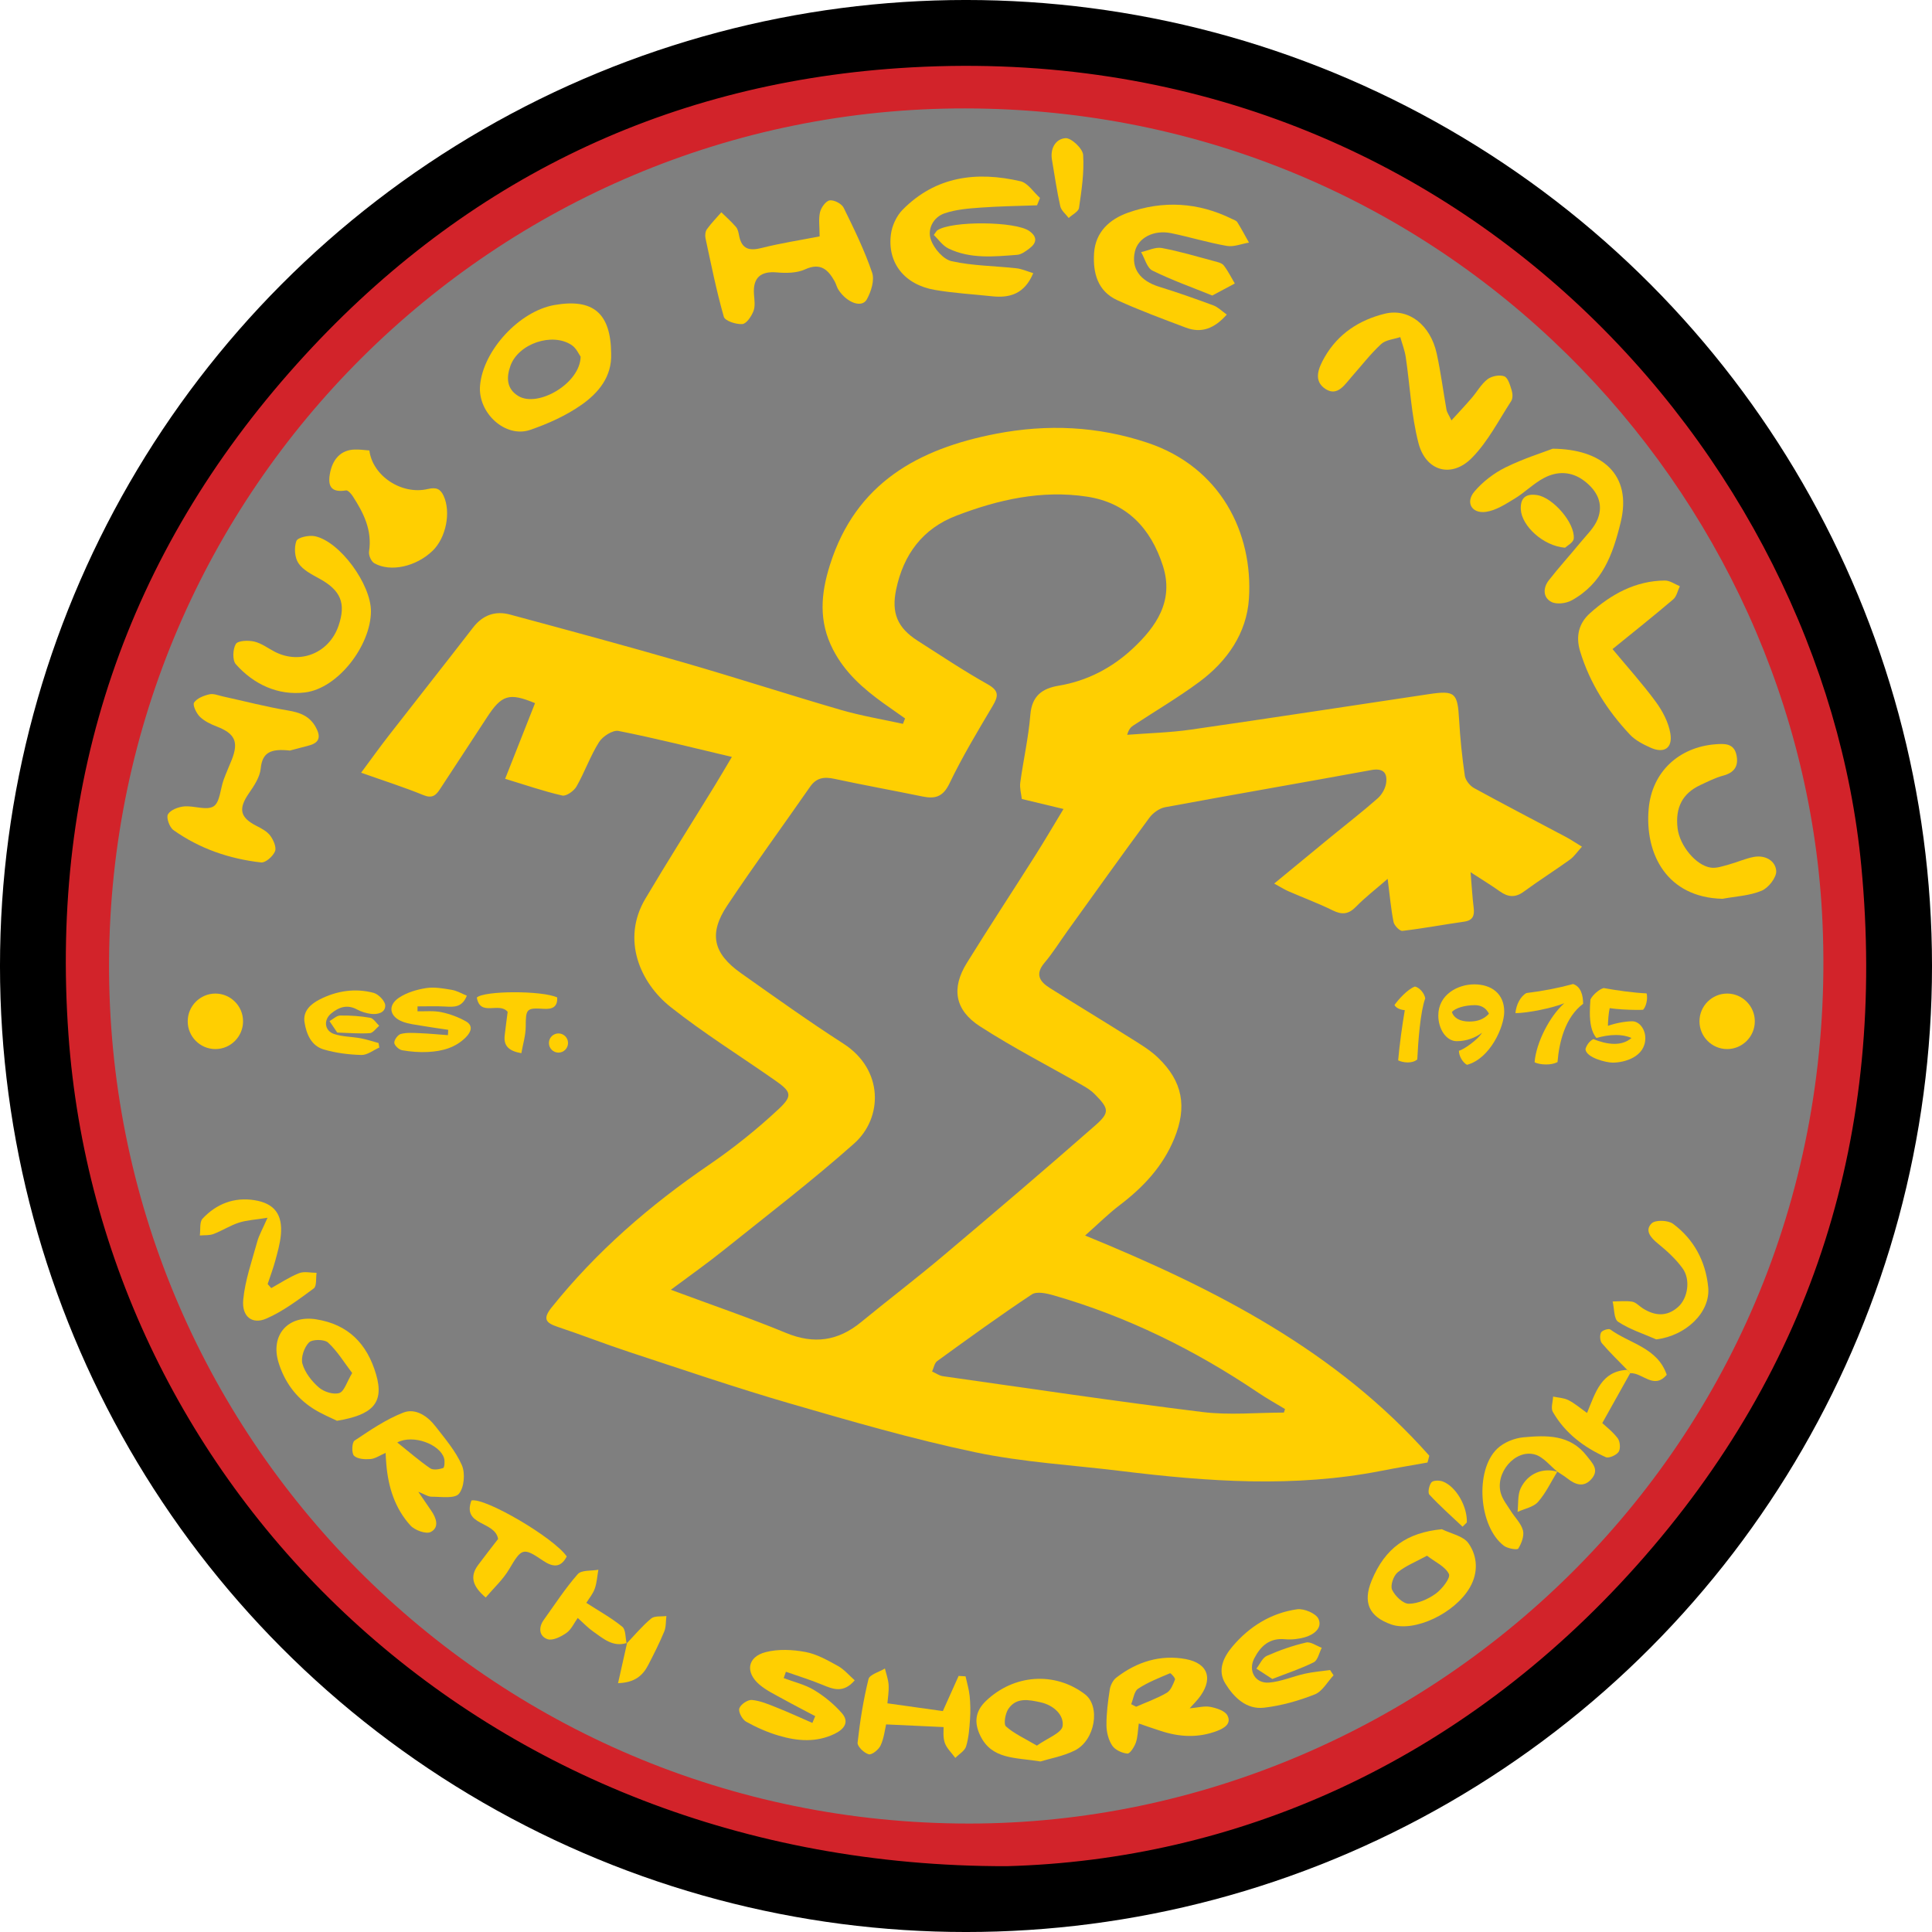 <?xml version="1.0" encoding="utf-8"?>
<!-- Generator: Adobe Illustrator 24.1.1, SVG Export Plug-In . SVG Version: 6.00 Build 0)  -->
<svg version="1.1" id="Layer_1" xmlns="http://www.w3.org/2000/svg" xmlns:xlink="http://www.w3.org/1999/xlink" x="0px" y="0px"
	 viewBox="0 0 600 600" style="enable-background:new 0 0 600 600;" xml:space="preserve">
<style type="text/css">
	.st0{clip-path:url(#SVGID_2_);}
	.st1{opacity:0.5;clip-path:url(#SVGID_4_);}
	.st2{clip-path:url(#SVGID_6_);}
	.st3{clip-path:url(#SVGID_4_);fill:none;stroke:#000000;stroke-width:27.327;}
	.st4{clip-path:url(#SVGID_4_);fill:#D2232A;}
	.st5{clip-path:url(#SVGID_4_);fill:#FFCF01;}
</style>
<g>
	<defs>
		<rect id="SVGID_1_" width="600" height="600"/>
	</defs>
	<clipPath id="SVGID_2_">
		<use xlink:href="#SVGID_1_"  style="overflow:visible;"/>
	</clipPath>
	<g class="st0">
		<defs>
			<rect id="SVGID_3_" width="600" height="600"/>
		</defs>
		<clipPath id="SVGID_4_">
			<use xlink:href="#SVGID_3_"  style="overflow:visible;"/>
		</clipPath>
		<g class="st1">
			<g>
				<defs>
					<rect id="SVGID_5_" x="-0.59" y="2.01" width="601.19" height="588.17"/>
				</defs>
				<clipPath id="SVGID_6_">
					<use xlink:href="#SVGID_5_"  style="overflow:visible;"/>
				</clipPath>
				<path class="st2" d="M300,588.88c159.54,0,288.88-129.34,288.88-288.88S459.54,11.12,300,11.12S11.12,140.46,11.12,300
					S140.46,588.88,300,588.88"/>
			</g>
		</g>
		<circle class="st3" cx="300" cy="300" r="286.34"/>
		<path class="st4" d="M299.78,33.67C154.23,33.48,34.56,151.64,33.87,298.69c-0.69,147.03,118.08,267.67,267.12,267.63
			c143.18-0.04,272.12-119.02,265-279.92C560.09,152.94,449.14,33.84,299.78,33.67 M312.62,579.56
			C149,579.8,31.31,461.59,21.26,321.32c-5.67-79.25,18.03-149.38,71-208.34c49.77-55.41,112.54-86.8,186.91-91.82
			C451.22,9.54,566.02,142.3,578.05,269.01c7.83,82.48-14.62,155.36-69.74,217.15C453.22,547.92,383.23,577.66,312.62,579.56"/>
		<path class="st5" d="M398.73,438.69c0.11-0.36,0.23-0.73,0.34-1.1c-2.79-1.69-5.65-3.28-8.35-5.1
			c-19.69-13.28-40.74-23.67-63.58-30.23c-2.14-0.61-5.17-1.28-6.7-0.27c-9.98,6.63-19.69,13.67-29.39,20.71
			c-0.85,0.62-1.07,2.13-1.58,3.23c1.12,0.5,2.2,1.3,3.36,1.46c26.86,3.81,53.7,7.81,80.62,11.13
			C381.75,439.55,390.29,438.69,398.73,438.69 M317.33,248.13c-0.17-1.62-0.71-3.4-0.48-5.07c0.96-7.03,2.56-14,3.13-21.06
			c0.48-5.88,3.66-8.19,8.79-9.05c8.84-1.47,16.57-5.52,22.99-11.51c7.3-6.81,12.89-14.82,9.39-25.71
			c-3.73-11.63-11.18-19.63-23.62-21.5c-14.05-2.12-27.54,0.93-40.58,5.94c-10.4,4-16.35,12-18.63,22.83
			c-1.55,7.34,0.35,11.95,6.67,15.99c7.18,4.58,14.27,9.33,21.69,13.49c3.61,2.02,3.43,3.67,1.59,6.77
			c-4.68,7.89-9.43,15.78-13.39,24.03c-2.01,4.2-4.45,4.88-8.37,4.08c-9.12-1.88-18.29-3.53-27.4-5.49
			c-3.16-0.68-5.55-0.38-7.53,2.46c-8.55,12.31-17.41,24.4-25.72,36.87c-5.83,8.75-4.41,14.89,4.24,21.01
			c10.52,7.44,21.02,14.95,31.85,21.92c12.54,8.08,12.26,23.05,3.3,31.01c-13.07,11.62-26.99,22.26-40.64,33.21
			c-5.02,4.03-10.29,7.74-16.27,12.2c12.96,4.82,24.51,8.75,35.78,13.41c8.67,3.58,16.13,2.51,23.27-3.34
			c8.46-6.94,17.17-13.57,25.54-20.63c15.85-13.36,31.63-26.8,47.2-40.47c4.62-4.06,4.28-5.23-0.2-9.77
			c-1.09-1.1-2.46-1.96-3.82-2.73c-10.61-6.07-21.52-11.66-31.77-18.28c-7.86-5.07-8.92-11.86-4.1-19.65
			c6.96-11.24,14.23-22.29,21.3-33.46c2.88-4.55,5.59-9.19,8.74-14.39C325.36,250.06,321.53,249.14,317.33,248.13 M443.32,454.2
			c-4.79,0.86-9.6,1.65-14.38,2.59c-26.93,5.28-53.85,3.36-80.78,0.05c-15.13-1.86-30.47-2.71-45.34-5.84
			c-19.42-4.08-38.56-9.64-57.64-15.18c-16.73-4.86-33.23-10.51-49.79-15.95c-7.45-2.45-14.75-5.32-22.19-7.8
			c-3.71-1.23-4.73-2.49-1.9-6.02c13.92-17.38,30.48-31.72,48.81-44.24c7.66-5.23,14.99-11.1,21.76-17.43
			c4.43-4.15,3.82-5.38-1.25-8.92c-10.8-7.56-22.03-14.55-32.35-22.72c-9.45-7.48-15.38-20.94-7.84-33.65
			c6.98-11.77,14.31-23.33,21.47-34.99c1.67-2.72,3.28-5.48,5.39-9.03c-12.17-2.87-23.62-5.78-35.2-8.07
			c-1.78-0.35-4.92,1.67-6.05,3.46c-2.73,4.34-4.45,9.31-7,13.79c-0.79,1.39-3.18,3.09-4.42,2.81c-5.75-1.31-11.36-3.26-17.74-5.2
			c3.21-8.11,6.25-15.8,9.28-23.49c-8.08-3.35-10.38-2.59-14.99,4.51c-4.82,7.42-9.71,14.8-14.54,22.21
			c-1.26,1.93-2.43,2.94-5.11,1.85c-6.03-2.47-12.26-4.45-19.37-6.97c3.11-4.19,5.78-7.93,8.6-11.55
			c8.69-11.18,17.49-22.29,26.14-33.5c3.04-3.94,6.94-5.3,11.51-4.06c18,4.85,36,9.72,53.91,14.89
			c16.34,4.72,32.53,9.98,48.86,14.73c6.3,1.83,12.83,2.91,19.25,4.32c0.22-0.56,0.44-1.12,0.66-1.68
			c-2.24-1.58-4.49-3.14-6.72-4.74c-6.3-4.54-12-9.52-15.68-16.7c-4.49-8.75-3.78-17.24-0.93-26.25
			c8.03-25.42,27.44-36.06,51.58-40.72c15.91-3.07,31.6-2.37,47.08,2.81c22.59,7.56,32.78,27.89,31.46,48.39
			c-0.69,10.74-6.78,19.47-15.41,25.86c-6.56,4.86-13.64,9.02-20.47,13.52c-0.76,0.5-1.44,1.14-1.93,2.91
			c6.59-0.52,13.24-0.67,19.77-1.61c24.68-3.54,49.33-7.36,73.99-11.03c8.1-1.2,8.85-0.38,9.32,7.96
			c0.33,5.81,0.93,11.61,1.77,17.37c0.21,1.42,1.57,3.14,2.87,3.85c9.42,5.17,18.97,10.11,28.46,15.15
			c1.53,0.81,2.97,1.79,5.05,3.05c-1.46,1.6-2.42,3.07-3.75,4.03c-4.71,3.39-9.62,6.49-14.29,9.92c-2.66,1.96-4.93,1.74-7.46-0.07
			c-2.58-1.84-5.3-3.49-9.09-5.95c0.38,4.47,0.55,7.74,0.96,10.99c0.32,2.5-0.22,3.99-3.02,4.38c-6.37,0.9-12.71,2.11-19.1,2.85
			c-0.84,0.1-2.53-1.65-2.76-2.75c-0.81-4.07-1.17-8.23-1.83-13.41c-3.75,3.26-7,5.76-9.83,8.66c-2.31,2.37-4.34,2.57-7.23,1.14
			c-4.46-2.2-9.15-3.93-13.71-5.92c-1.24-0.54-2.4-1.28-4.47-2.41c6.35-5.23,12-9.9,17.67-14.55c4.84-3.97,9.8-7.79,14.49-11.93
			c1.31-1.15,2.4-3.1,2.62-4.82c0.41-3.17-1.02-4.61-4.63-3.95c-21.31,3.91-42.67,7.58-63.98,11.53c-1.81,0.33-3.82,1.76-4.93,3.28
			c-8.61,11.66-17.02,23.47-25.49,35.24c-2.36,3.28-4.49,6.74-7.09,9.81c-3,3.54-1.48,5.85,1.63,7.8c8.3,5.22,16.7,10.29,25,15.52
			c2.99,1.88,6.11,3.72,8.63,6.14c7.7,7.38,9.1,15.27,5.03,25.17c-3.55,8.62-9.62,15.08-16.93,20.63
			c-3.47,2.64-6.58,5.75-10.74,9.43c40.83,16.69,78.17,35.98,106.89,68.38C443.72,452.79,443.52,453.49,443.32,454.2"/>
		<path class="st5" d="M450.76,130.56c2.53-2.78,4.46-4.83,6.29-6.96c1.66-1.93,2.95-4.31,4.91-5.82c1.29-0.99,3.76-1.47,5.21-0.91
			c1.17,0.46,1.8,2.76,2.3,4.36c0.32,1.01,0.38,2.5-0.15,3.32c-3.9,6-7.25,12.62-12.19,17.63c-6.31,6.42-14.33,4.21-16.61-4.58
			c-2.24-8.65-2.63-17.79-3.95-26.69c-0.31-2.11-1.12-4.15-1.7-6.22c-2.01,0.68-4.51,0.84-5.94,2.16c-3.28,3.03-6.04,6.63-9.02,9.99
			c-2.22,2.5-4.47,6.37-8.21,4c-3.98-2.53-2.24-6.58-0.32-9.93c4.19-7.29,10.79-11.54,18.66-13.48c7.45-1.83,14.2,3.5,16.14,12.36
			c1.27,5.8,2.02,11.72,3.06,17.57C449.38,128.07,449.87,128.71,450.76,130.56"/>
		<path class="st5" d="M90.03,233.09c-5.86-0.63-8.56,0.48-9.06,5.57c-0.26,2.66-2.03,5.34-3.64,7.66
			c-3.36,4.85-2.84,7.53,2.29,10.15c1.56,0.8,3.29,1.69,4.29,3.03c1,1.34,2.01,3.63,1.5,4.88c-0.63,1.55-2.95,3.61-4.32,3.46
			c-9.85-1.11-19.11-4.27-27.25-10.07c-1.21-0.86-2.27-3.88-1.68-4.88c0.8-1.37,3.21-2.28,5.01-2.45c3.09-0.28,6.95,1.34,9.15-0.02
			c1.98-1.23,2.1-5.4,3.13-8.24c0.77-2.12,1.71-4.17,2.54-6.27c2.19-5.56,0.94-8.12-4.69-10.29c-1.88-0.72-3.85-1.67-5.25-3.05
			c-1.09-1.08-2.29-3.64-1.77-4.4c0.92-1.34,3.02-2.15,4.78-2.55c1.28-0.3,2.81,0.37,4.2,0.67c6.71,1.47,13.38,3.22,20.14,4.35
			c3.73,0.62,6.72,1.7,8.64,5.15c1.61,2.89,1.32,4.86-2.16,5.75C93.45,232.17,91.04,232.82,90.03,233.09"/>
		<path class="st5" d="M254.54,73.41c0-3.04-0.38-5.39,0.13-7.53c0.35-1.45,1.82-3.48,3.01-3.65c1.35-0.2,3.7,1.03,4.32,2.28
			c3.25,6.59,6.48,13.24,8.85,20.17c0.8,2.34-0.32,5.89-1.65,8.29c-1.53,2.76-6.13,1.11-8.81-2.97c-0.52-0.8-0.72-1.8-1.19-2.64
			c-2.06-3.67-4.41-5.88-9.19-3.7c-2.55,1.16-5.85,1.2-8.74,0.94c-5.03-0.45-7.47,1.63-7.12,6.72c0.12,1.77,0.45,3.73-0.15,5.28
			c-0.63,1.63-2.17,3.94-3.46,4.04c-1.93,0.15-5.39-0.98-5.75-2.26c-2.29-8.02-3.93-16.23-5.69-24.4c-0.19-0.88-0.06-2.12,0.45-2.81
			c1.34-1.86,2.96-3.51,4.47-5.24c1.54,1.51,3.17,2.94,4.56,4.57c0.58,0.68,0.78,1.77,0.96,2.72c0.83,4.21,3.22,4.76,7.07,3.77
			C242.45,75.51,248.43,74.61,254.54,73.41"/>
		<path class="st5" d="M180.32,110.77c-0.52-0.71-1.32-2.62-2.75-3.58c-6.03-4.07-16.58-0.48-19.05,6.42
			c-1.29,3.59-1.24,7.17,2.49,9.4C167.1,126.64,180.18,119.08,180.32,110.77 M189.8,109.8c0.27,7.24-3.99,12.25-9.24,15.94
			c-4.78,3.35-10.35,5.85-15.89,7.76c-7.7,2.65-16.3-5.25-15.59-13.73c0.92-10.93,12.21-23.15,23.14-25.05
			C184.25,92.62,189.69,97.29,189.8,109.8"/>
		<path class="st5" d="M380.99,97.69c-3.92,4.44-7.96,5.85-12.7,4.06c-7.16-2.7-14.35-5.35-21.3-8.52
			c-6.08-2.77-7.61-8.42-7.22-14.59c0.42-6.66,4.92-10.59,10.52-12.58c10.9-3.87,21.82-3.26,32.32,1.94
			c0.58,0.29,1.34,0.5,1.64,0.98c1.29,2.07,2.43,4.24,3.63,6.36c-2.3,0.38-4.7,1.41-6.87,1.03c-5.83-1.01-11.52-2.77-17.32-3.96
			c-5.45-1.11-10.27,1.5-11.24,5.72c-1.21,5.26,1.61,9.11,7.61,10.95c5.66,1.74,11.25,3.73,16.81,5.78
			C378.25,95.38,379.38,96.56,380.99,97.69"/>
		<path class="st5" d="M322.06,63.76c-5.84,0.22-11.69,0.28-17.52,0.71c-3.77,0.27-7.66,0.58-11.19,1.78
			c-3.56,1.2-5.42,4.96-4.25,8.23c0.96,2.72,3.84,6.05,6.42,6.63c6.54,1.46,13.39,1.46,20.1,2.2c1.75,0.19,3.43,0.98,5.26,1.52
			c-2.67,6.41-7.23,7.78-12.79,7.18c-5.91-0.63-11.88-0.97-17.73-1.97c-9.46-1.61-14.86-8.41-13.67-17.33
			c0.35-2.66,1.74-5.66,3.61-7.56c10.3-10.46,23.05-12.01,36.62-8.86c2.3,0.53,4.05,3.39,6.06,5.18
			C322.67,62.24,322.37,63,322.06,63.76"/>
		<path class="st5" d="M482.21,139.35c15.19,0.13,24.72,7.91,21.12,22.79c-2.45,10.14-5.73,19.08-15.23,24.31
			c-1.74,0.96-4.69,1.32-6.31,0.48c-2.65-1.38-2.61-4.38-0.81-6.69c3.13-4.02,6.58-7.8,9.81-11.74c1.92-2.34,4.31-4.57,5.38-7.29
			c1.89-4.77-0.15-8.79-4.1-11.82c-3.99-3.06-8.43-3.16-12.63-0.92c-3.22,1.72-5.89,4.46-9.03,6.37c-2.81,1.7-5.81,3.68-8.93,4.12
			c-4.41,0.62-6.44-2.92-3.61-6.28c2.59-3.06,6.06-5.73,9.66-7.51C473.16,142.39,479.24,140.5,482.21,139.35"/>
		<path class="st5" d="M500.78,201.58c4.53,5.45,9.27,10.7,13.44,16.37c2.1,2.86,3.94,6.36,4.52,9.8c0.79,4.6-1.95,6.34-6.16,4.44
			c-2.3-1.03-4.74-2.28-6.42-4.08c-6.98-7.45-12.41-15.88-15.43-25.81c-1.46-4.8-0.36-8.81,3.07-11.87
			c6.58-5.9,14.13-10.07,23.26-10.14c1.54-0.01,3.09,1.14,4.63,1.76c-0.67,1.39-0.99,3.18-2.06,4.09
			C513.53,191.34,507.24,196.33,500.78,201.58"/>
		<path class="st5" d="M115.2,189.88c-0.06,10.56-10.18,23.91-20.5,25.17c-8.25,1.01-15.84-2.43-21.46-8.77
			c-1.1-1.24-0.96-4.72,0.01-6.29c0.66-1.07,3.89-1.18,5.74-0.74c2.27,0.54,4.29,2.12,6.44,3.21c7.87,3.99,16.83,0.29,19.7-8.11
			c2.4-7.01,0.69-11.01-5.92-14.64c-2.37-1.3-5.1-2.67-6.52-4.79c-1.18-1.75-1.4-4.92-0.64-6.92c0.42-1.11,3.89-1.86,5.72-1.48
			C105.53,168.12,115.25,181.46,115.2,189.88"/>
		<path class="st5" d="M534.93,279.13c-17.17-0.41-24.17-13.79-22.92-27.94c1.02-11.56,9.49-19.19,20.76-20.05
			c2.78-0.21,5.72-0.35,6.5,3.32c0.72,3.39-0.59,5.47-4.09,6.41c-2.46,0.65-4.78,1.85-7.11,2.93c-5.55,2.58-7.85,7-7.08,13.45
			c0.64,5.32,5.66,11.53,10.32,12.2c1.77,0.26,3.74-0.46,5.56-0.95c2.62-0.71,5.14-1.87,7.79-2.37c3.49-0.66,6.71,1.14,6.96,4.32
			c0.16,2.01-2.41,5.3-4.52,6.17C543.36,278.19,539.03,278.37,534.93,279.13"/>
		<path class="st5" d="M114.71,139.9c1,7.9,10.01,13.87,18.14,11.97c2.66-0.62,3.93-0.05,4.94,2.16c2.31,5.09,0.72,13-3.43,17.01
			c-5.08,4.91-13.04,6.75-18.13,3.87c-0.96-0.54-1.8-2.5-1.62-3.64c1.02-6.59-1.68-11.97-5.06-17.17c-0.5-0.77-1.5-1.9-2.09-1.8
			c-4.11,0.67-5.74-0.8-5.04-4.98c0.8-4.78,3.47-7.58,7.71-7.71C111.69,139.55,113.25,139.79,114.71,139.9"/>
		<path class="st5" d="M351.3,529.25c0.51,0.26,1.02,0.52,1.53,0.79c3.19-1.4,6.52-2.58,9.51-4.32c1.26-0.74,1.98-2.63,2.57-4.14
			c0.16-0.4-1.31-2.03-1.54-1.94c-3.39,1.44-6.88,2.79-9.92,4.8C352.21,525.26,351.98,527.61,351.3,529.25 M353.66,535.25
			c-0.3,2.2-0.3,4.17-0.91,5.93c-0.48,1.35-1.83,3.48-2.63,3.41c-1.67-0.15-3.82-1.13-4.71-2.48c-1.17-1.76-1.78-4.19-1.79-6.34
			c-0.02-3.69,0.46-7.4,1.03-11.06c0.21-1.32,0.98-2.89,2.01-3.69c6.36-4.94,13.75-7.25,21.61-5.77c7.27,1.37,8.58,6.58,3.78,12.42
			c-0.61,0.74-1.28,1.42-2.59,2.87c2.64-0.23,4.63-0.81,6.44-0.45c1.92,0.38,4.52,1.21,5.28,2.65c1.32,2.49-0.84,3.92-3.19,4.81
			c-5.84,2.23-11.64,1.93-17.46,0.02C358.25,536.85,356.01,536.05,353.66,535.25"/>
		<path class="st5" d="M123.38,447.97c3.69,2.95,6.82,5.68,10.22,8.02c0.94,0.64,2.78,0.33,4.03-0.08c0.41-0.14,0.57-2.1,0.28-3.05
			C136.61,448.51,128.24,445.38,123.38,447.97 M119.75,451.21c-1.78,0.77-3.2,1.79-4.68,1.91c-1.73,0.14-4.04,0.02-5.12-1.02
			c-0.8-0.77-0.67-4.15,0.15-4.7c4.85-3.24,9.79-6.62,15.17-8.71c3.76-1.46,7.51,1.07,9.98,4.28c2.98,3.85,6.27,7.68,8.19,12.06
			c1.09,2.49,0.71,6.94-0.92,8.88c-1.34,1.58-5.52,0.9-8.44,0.91c-1.16,0.01-2.33-0.82-4.18-1.54c1.57,2.3,2.77,4.08,3.99,5.83
			c1.62,2.31,2.63,5.24-0.12,6.66c-1.44,0.74-4.95-0.53-6.3-2.01c-4.8-5.28-6.89-11.89-7.49-18.97
			C119.88,453.71,119.84,452.63,119.75,451.21"/>
		<path class="st5" d="M253.17,532.96c-3.33-1.76-6.69-3.48-9.99-5.31c-2.5-1.39-5.16-2.64-7.31-4.47
			c-4.52-3.84-3.77-8.64,1.93-10.1c3.88-1,8.32-0.79,12.31-0.05c3.52,0.65,6.89,2.57,10.1,4.34c1.95,1.07,3.47,2.92,5.23,4.47
			c-3.54,4.12-6.75,2.75-10.15,1.34c-3.66-1.52-7.47-2.68-11.22-4c-0.23,0.66-0.46,1.31-0.69,1.97c3.17,1.2,6.58,1.98,9.44,3.71
			c3.17,1.91,6.17,4.37,8.61,7.15c2.4,2.73,0.81,4.95-2.16,6.41c-5.73,2.81-11.62,2.31-17.41,0.6c-3.51-1.03-6.95-2.55-10.15-4.34
			c-1.19-0.67-2.45-3.01-2.11-4.11c0.37-1.22,2.6-2.75,3.89-2.63c2.6,0.23,5.17,1.34,7.66,2.33c3.76,1.49,7.43,3.19,11.14,4.8
			C252.57,534.36,252.87,533.66,253.17,532.96"/>
		<path class="st5" d="M322.01,542.12c3.18-2.28,7.73-3.92,8-6.1c0.44-3.48-2.86-6.48-6.85-7.35c-3.62-0.8-7.51-1.63-10,2.04
			c-0.96,1.42-1.54,4.72-0.75,5.44C314.92,538.4,318.16,539.83,322.01,542.12 M323.12,547.04c-7.8-1.29-15.09-0.54-18.71-8.06
			c-1.92-4-1.59-7.52,1.81-10.76c8.66-8.26,21.35-9.18,30.72-2.05c4.88,3.71,3.21,14.27-3.16,17.46
			C330.13,545.44,325.95,546.16,323.12,547.04"/>
		<path class="st5" d="M443.17,483.14c-3.48,1.9-6.65,3.13-9.14,5.19c-1.28,1.06-2.31,4.09-1.7,5.39c0.91,1.93,3.39,4.35,5.19,4.34
			c2.83-0.02,5.99-1.42,8.36-3.13c1.96-1.41,4.66-4.91,4.1-6.09C448.88,486.51,445.76,485.14,443.17,483.14 M447.78,474.91
			c2.83,1.4,6.66,2.09,8.26,4.36c2.83,4.02,3.11,9.08,0.46,13.69c-4.66,8.12-17.31,14.03-24.46,11.52
			c-6.88-2.42-8.86-6.84-6.07-13.6C430.15,480.72,436.95,475.97,447.78,474.91"/>
		<path class="st5" d="M109.37,426.4c-2.5-3.28-4.6-6.8-7.49-9.45c-1.15-1.06-4.9-1.07-5.93-0.03c-1.49,1.51-2.58,4.7-2.02,6.64
			c0.8,2.75,2.9,5.43,5.12,7.35c1.55,1.34,4.52,2.28,6.33,1.7C106.91,432.13,107.68,429.23,109.37,426.4 M104.65,441.24
			c-1.85-0.93-4.8-2.11-7.43-3.8c-5.29-3.4-8.86-8.25-10.72-14.31c-2.61-8.51,2.94-14.77,11.64-13.41
			c10.04,1.57,15.84,7.6,18.63,17.02C119.51,435.97,115.39,439.44,104.65,441.24"/>
		<path class="st5" d="M84.24,400.03c2.86-1.58,5.61-3.43,8.63-4.63c1.58-0.63,3.62-0.11,5.45-0.11c-0.26,1.66,0.08,4.14-0.88,4.84
			c-4.7,3.45-9.46,7.09-14.75,9.38c-4.4,1.91-7.65-0.66-7.15-5.87c0.58-6.11,2.72-12.08,4.36-18.07c0.54-1.97,1.61-3.79,3.18-7.38
			c-3.83,0.62-6.46,0.73-8.87,1.51c-2.73,0.88-5.21,2.51-7.9,3.53c-1.29,0.49-2.83,0.33-4.25,0.46c0.25-1.78-0.15-4.16,0.85-5.23
			c4.3-4.6,9.81-6.74,16.14-5.73c6.19,0.99,8.78,4.47,8.17,10.84c-0.26,2.69-1.03,5.36-1.74,7.98c-0.66,2.44-1.57,4.82-2.36,7.22
			C83.48,399.2,83.86,399.62,84.24,400.03"/>
		<path class="st5" d="M414.15,520.28c-1.91,2.04-3.47,5-5.82,5.93c-5.03,1.99-10.4,3.51-15.76,4.13
			c-5.47,0.63-9.34-3.15-12.02-7.48c-2.62-4.23-0.46-8.38,2.24-11.57c5.22-6.17,11.97-10.36,20.01-11.51
			c2.14-0.31,5.89,1.26,6.67,2.99c1.29,2.84-1.48,4.93-4.27,5.71c-1.96,0.55-4.12,0.79-6.14,0.6c-4.78-0.45-7.54,2.08-9.53,5.92
			c-1.99,3.84,0.25,7.9,4.61,7.54c3.76-0.31,7.39-1.93,11.12-2.76c2.56-0.57,5.2-0.77,7.81-1.13
			C413.44,519.19,413.79,519.73,414.15,520.28"/>
		<path class="st5" d="M293.04,536.36c-6.02-0.28-11.83-0.55-17.85-0.83c-0.39,1.64-0.66,4.26-1.7,6.52
			c-0.6,1.3-2.71,3.01-3.69,2.76c-1.43-0.37-3.59-2.46-3.47-3.59c0.74-6.64,1.79-13.28,3.39-19.76c0.35-1.43,3.33-2.21,5.1-3.29
			c0.41,1.72,1.06,3.43,1.15,5.17c0.11,2.03-0.26,4.08-0.38,5.64c6.08,0.85,11.76,1.65,17.22,2.41c1.34-2.98,3.12-6.95,4.9-10.92
			c0.72,0.04,1.44,0.09,2.15,0.13c0.44,2.02,1.06,4.03,1.27,6.07c0.24,2.4,0.29,4.84,0.12,7.24c-0.2,2.84-0.4,5.75-1.22,8.44
			c-0.43,1.41-2.19,2.4-3.35,3.58c-1.14-1.57-2.7-2.99-3.29-4.74C292.78,539.32,293.08,537.14,293.04,536.36"/>
		<path class="st5" d="M483.72,457.09c-2.33-1.86-4.4-4.63-7.04-5.38c-6.15-1.75-12.51,5.79-10.55,12.16
			c0.59,1.91,1.95,3.61,3.04,5.34c1.28,2.04,3.22,3.87,3.8,6.08c0.44,1.69-0.46,4.03-1.46,5.64c-0.3,0.49-3.31-0.01-4.45-0.87
			c-7.81-5.91-9.13-23.44-2.06-30.18c2.02-1.93,5.29-3.25,8.11-3.51c7.19-0.66,14.52-0.91,19.7,5.81c1.67,2.16,3.92,4.21,1.51,7.05
			c-2.43,2.85-5.05,1.89-7.58-0.1c-0.98-0.77-2.07-1.41-3.1-2.11L483.72,457.09z"/>
		<path class="st5" d="M514.36,415.96c-3.99-1.75-8.24-3.1-11.83-5.46c-1.36-0.9-1.18-4.14-1.71-6.32c2.03-0.01,4.1-0.26,6.07,0.07
			c1.16,0.2,2.15,1.33,3.23,2.03c3.77,2.42,7.55,2.72,11.04-0.4c3.03-2.71,3.92-8.47,1.4-11.96c-2.11-2.92-4.88-5.44-7.69-7.73
			c-2.26-1.85-4.17-4.07-1.93-6.27c1.16-1.13,5.12-0.99,6.65,0.15c6.44,4.78,10.08,11.57,10.9,19.57
			C531.32,407.54,523.58,414.85,514.36,415.96"/>
		<path class="st5" d="M150.84,496.12c-4.18-3.54-4.96-6.59-2.35-10.1c2.1-2.82,4.28-5.59,6.2-8.08c-0.94-5.66-11.24-4-8.28-11.95
			c4.12-1.02,25.52,11.49,29.6,17.38c-1.9,3.72-4.46,3.28-7.43,1.26c-6.13-4.17-6.6-3.83-10.43,2.65
			C156.24,490.54,153.32,493.19,150.84,496.12"/>
		<path class="st5" d="M506.26,426.46c-2.78,4.98-5.57,9.96-8.66,15.49c1.03,0.98,3.21,2.62,4.79,4.71
			c0.75,0.99,0.94,3.26,0.29,4.22c-0.7,1.04-3.04,2.08-4,1.65c-6.8-3.06-12.66-7.47-16.44-14.06c-0.67-1.18,0.03-3.15,0.09-4.75
			c1.59,0.34,3.33,0.39,4.74,1.1c1.94,0.98,3.64,2.45,5.8,3.98c2.65-6.42,4.46-12.99,12.46-13.37
			C505.65,425.76,505.95,426.11,506.26,426.46"/>
		<path class="st5" d="M194.75,510.21c-4.43,1.46-7.45-1.38-10.62-3.59c-1.53-1.07-2.84-2.48-4.71-4.15
			c-1.13,1.57-1.98,3.57-3.48,4.63c-1.67,1.18-4.27,2.5-5.87,1.97c-2.59-0.87-2.95-3.55-1.21-5.98c3.45-4.81,6.69-9.82,10.58-14.24
			c1.16-1.31,4.21-0.95,6.39-1.35c-0.35,1.98-0.47,4.04-1.13,5.9c-0.57,1.61-1.76,3-2.61,4.38c3.91,2.53,7.79,4.67,11.17,7.42
			c1.11,0.91,0.93,3.41,1.34,5.18L194.75,510.21"/>
		<path class="st5" d="M290,72.97c0.7-0.94,0.84-1.27,1.09-1.44c4.41-3,24.29-2.83,28.56,0.21c2.55,1.81,2.36,3.68,0.05,5.42
			c-1.14,0.86-2.49,1.88-3.81,1.98c-7.21,0.56-14.54,1.32-21.34-1.97C292.74,76.3,291.45,74.35,290,72.97"/>
		<path class="st5" d="M376.49,91.78c-6.11-2.48-12.52-4.75-18.58-7.74c-1.7-0.84-2.38-3.77-3.53-5.74
			c2.14-0.47,4.42-1.64,6.41-1.28c5.49,1.01,10.87,2.64,16.28,4.08c1.05,0.28,2.37,0.56,2.97,1.32c1.34,1.72,2.31,3.73,3.44,5.62
			C381.5,89.11,379.51,90.17,376.49,91.78"/>
		<path class="st5" d="M326.74,49.89c-0.73-3.7,1.05-6.76,4.16-6.98c1.8-0.12,5.35,3.23,5.48,5.2c0.36,5.44-0.49,11-1.28,16.44
			c-0.17,1.18-2.09,2.1-3.21,3.14c-0.9-1.2-2.31-2.29-2.61-3.63C328.22,59.38,327.55,54.62,326.74,49.89"/>
		<path class="st5" d="M486.04,170.1c-6.89-0.55-13.5-6.88-13.74-11.91c-0.17-3.69,1.68-4.94,5.04-4.44
			c4.91,0.73,11.84,8.66,11.4,13.52C488.63,168.5,486.59,169.56,486.04,170.1"/>
		<path class="st5" d="M194.75,510.21l-0.15,0.19c2.52-2.62,4.86-5.46,7.63-7.76c1.06-0.88,3.12-0.55,4.72-0.77
			c-0.2,1.61-0.07,3.36-0.66,4.8c-1.47,3.55-3.21,6.99-4.97,10.4c-1.7,3.28-4.18,5.49-9.38,5.65
			C192.98,518.1,193.87,514.15,194.75,510.21"/>
		<path class="st5" d="M506.26,426.46c-0.31-0.35-0.61-0.69-0.92-1.04c-2.64-2.73-5.39-5.37-7.85-8.25
			c-0.62-0.73-0.72-2.47-0.27-3.35c0.34-0.67,2.35-1.32,2.87-0.94c6.02,4.4,14.64,5.61,17.53,14.07
			C513.6,431.72,510.04,426.18,506.26,426.46"/>
		<path class="st5" d="M395.12,521.42c-1.94-1.26-3.43-2.23-4.93-3.21c1.07-1.37,1.86-3.36,3.26-3.98
			c3.91-1.73,8.01-3.16,12.17-4.13c1.42-0.33,3.23,1.04,4.86,1.64c-0.8,1.54-1.22,3.85-2.47,4.49
			C403.97,518.25,399.62,519.67,395.12,521.42"/>
		<path class="st5" d="M483.64,457.02c-1.96,3.18-3.56,6.67-6,9.42c-1.44,1.63-4.19,2.1-6.35,3.1c0.29-2.48-0.03-5.26,0.99-7.39
			c2.25-4.64,6.92-6.42,11.41-5.08C483.72,457.09,483.64,457.02,483.64,457.02"/>
		<path class="st5" d="M454.21,474.13c-3.47-3.28-7.05-6.45-10.29-9.94c-0.58-0.62-0.11-2.9,0.62-3.82c0.51-0.65,2.43-0.68,3.47-0.3
			c4.16,1.52,7.72,7.76,7.53,12.74C455.1,473.25,454.65,473.69,454.21,474.13"/>
		<path class="st5" d="M66.89,325.8L66.89,325.8c-4.72,0-8.59-3.86-8.59-8.59v-0.06c0-4.72,3.87-8.59,8.59-8.59s8.59,3.86,8.59,8.59
			v0.06C75.48,321.93,71.62,325.8,66.89,325.8"/>
		<path class="st5" d="M139.2,319.82c-2.71-0.41-5.43-0.78-8.13-1.24c-2.05-0.35-4.18-0.57-6.09-1.31
			c-4.02-1.55-4.65-5.03-1.09-7.41c2.43-1.62,5.53-2.55,8.45-3c2.58-0.4,5.35,0.11,7.98,0.55c1.59,0.27,3.08,1.17,4.66,1.81
			c-1.45,3.69-3.98,3.52-6.65,3.37c-2.88-0.16-5.77-0.04-8.66-0.05c0,0.51,0,1.01-0.01,1.52c2.46,0.06,5-0.22,7.37,0.27
			c2.63,0.55,5.28,1.52,7.63,2.84c2.3,1.29,1.74,3.21,0.05,4.93c-3.27,3.31-7.43,4.38-11.82,4.6c-2.66,0.14-5.39-0.08-8.01-0.54
			c-0.97-0.17-2.4-1.48-2.43-2.32c-0.04-0.93,1.13-2.51,2.04-2.74c1.84-0.47,3.87-0.32,5.82-0.24c2.94,0.12,5.87,0.4,8.8,0.62
			C139.12,320.93,139.16,320.38,139.2,319.82"/>
		<path class="st5" d="M161.91,327.08c-3.92-0.68-5.53-2.3-5.18-5.47c0.28-2.55,0.64-5.09,0.93-7.37c-2.66-3.21-8.52,1.64-9.58-4.44
			c2.21-2.16,20.23-2.22,24.96-0.04c0.17,3.04-1.6,3.71-4.2,3.54c-5.38-0.35-5.55,0.04-5.57,5.52
			C163.25,321.58,162.39,324.32,161.91,327.08"/>
		<path class="st5" d="M117.81,325.32c-1.86,0.82-3.74,2.36-5.57,2.31c-3.93-0.1-7.96-0.61-11.73-1.72
			c-3.84-1.13-5.36-4.77-5.94-8.44c-0.56-3.58,2.06-5.74,4.78-7.12c5.24-2.65,10.95-3.53,16.67-2.01c1.52,0.4,3.58,2.53,3.62,3.91
			c0.06,2.27-2.39,2.89-4.47,2.61c-1.47-0.19-2.99-0.65-4.28-1.35c-3.07-1.66-5.64-0.75-8.06,1.25c-2.42,2.01-2.07,5.37,0.95,6.37
			c2.6,0.86,5.5,0.81,8.23,1.32c1.88,0.35,3.7,0.97,5.55,1.47C117.64,324.39,117.72,324.86,117.81,325.32"/>
		<path class="st5" d="M104.73,320.67c-0.94-1.4-1.67-2.47-2.4-3.55c1.1-0.61,2.2-1.72,3.31-1.74c3.11-0.05,6.26,0.17,9.32,0.7
			c1.04,0.18,1.87,1.62,2.8,2.48c-0.97,0.81-1.91,2.24-2.93,2.3C111.56,321.07,108.24,320.77,104.73,320.67"/>
		<path class="st5" d="M173.44,326.9L173.44,326.9c-1.64,0-2.97-1.34-2.97-2.97v-0.02c0-1.64,1.34-2.97,2.97-2.97
			c1.64,0,2.97,1.34,2.97,2.97v0.02C176.41,325.56,175.07,326.9,173.44,326.9"/>
		<path class="st5" d="M536.38,325.8L536.38,325.8c-4.72,0-8.59-3.86-8.59-8.59v-0.06c0-4.72,3.87-8.59,8.59-8.59
			c4.72,0,8.59,3.86,8.59,8.59v0.06C544.97,321.93,541.1,325.8,536.38,325.8"/>
		<path class="st5" d="M436.27,313.72c-1.6-0.14-2.79-0.78-3.2-1.61c1-1.42,3.93-4.86,6.35-5.73c1.32,0.27,2.92,1.97,3.2,3.67
			c-1.51,4.08-2.19,13.21-2.47,18.98c-0.87,0.69-1.92,0.92-2.97,0.92c-1.1,0-2.19-0.28-2.97-0.64
			C434.63,324.45,435.49,318.26,436.27,313.72"/>
		<path class="st5" d="M458.02,312.16c-3.02,0-6.12,0.87-7.13,2.16c0.64,1.83,2.47,2.93,5.44,2.93c2.56,0,4.52-0.73,6.08-2.43
			C461.44,312.9,459.85,312.16,458.02,312.16 M453.08,326.33c1.42-0.32,5.89-3.44,7.17-5.59c-2.01,1.51-4.84,2.61-7.81,2.61
			c-3.34,0-5.76-3.8-5.76-7.98c0-6.51,6.08-9.67,11.15-9.67c5.35,0,9.32,2.89,9.32,8.48c0,4.68-4.34,14.58-11.56,16.51
			C454.36,330.05,453.08,328.08,453.08,326.33"/>
		<path class="st5" d="M485.8,311.57c-3.7,1.51-11.51,3.07-15.17,3.07c0.23-2.61,1.55-5.18,3.38-6.24c5.03-0.6,9.96-1.56,14.53-2.8
			c2.38,0.78,3.11,3.44,3.11,6.14c-5.62,4.22-7.45,11.97-7.95,18.11c-1.1,0.55-2.33,0.73-3.56,0.73c-1.32,0-2.7-0.23-3.56-0.69
			C477.07,323.72,481.36,315.47,485.8,311.57"/>
		<path class="st5" d="M494.84,322.71c1.96,0.78,4.25,1.47,6.53,1.47c1.87,0,3.75-0.46,5.3-1.83c-1.6-0.69-3.2-0.92-4.84-0.92
			c-2.06,0-4.07,0.37-6.03,0.92c-1.6-1.79-2.06-4.81-2.06-7.93c0-1.33,0.09-2.66,0.18-3.99c0.64-1.42,2.79-3.26,4.11-3.58
			c4.02,0.73,9.23,1.47,13.3,1.65c0.14,0.27,0.18,0.73,0.18,1.24c0,1.28-0.41,2.98-1.23,3.85c-0.59,0.05-1.23,0.05-1.87,0.05
			c-2.83,0-6.44-0.23-8.5-0.55c-0.32,1.19-0.55,4.13-0.55,5.5c1.96-0.73,5.25-1.42,7.54-1.42c2.24,0,4.07,2.48,4.07,5.23
			c0,5.78-6.35,7.61-10.14,7.61c-1.96,0-8.22-1.51-8.45-4.17C492.6,324.87,493.51,323.31,494.84,322.71"/>
	</g>
</g>
</svg>
